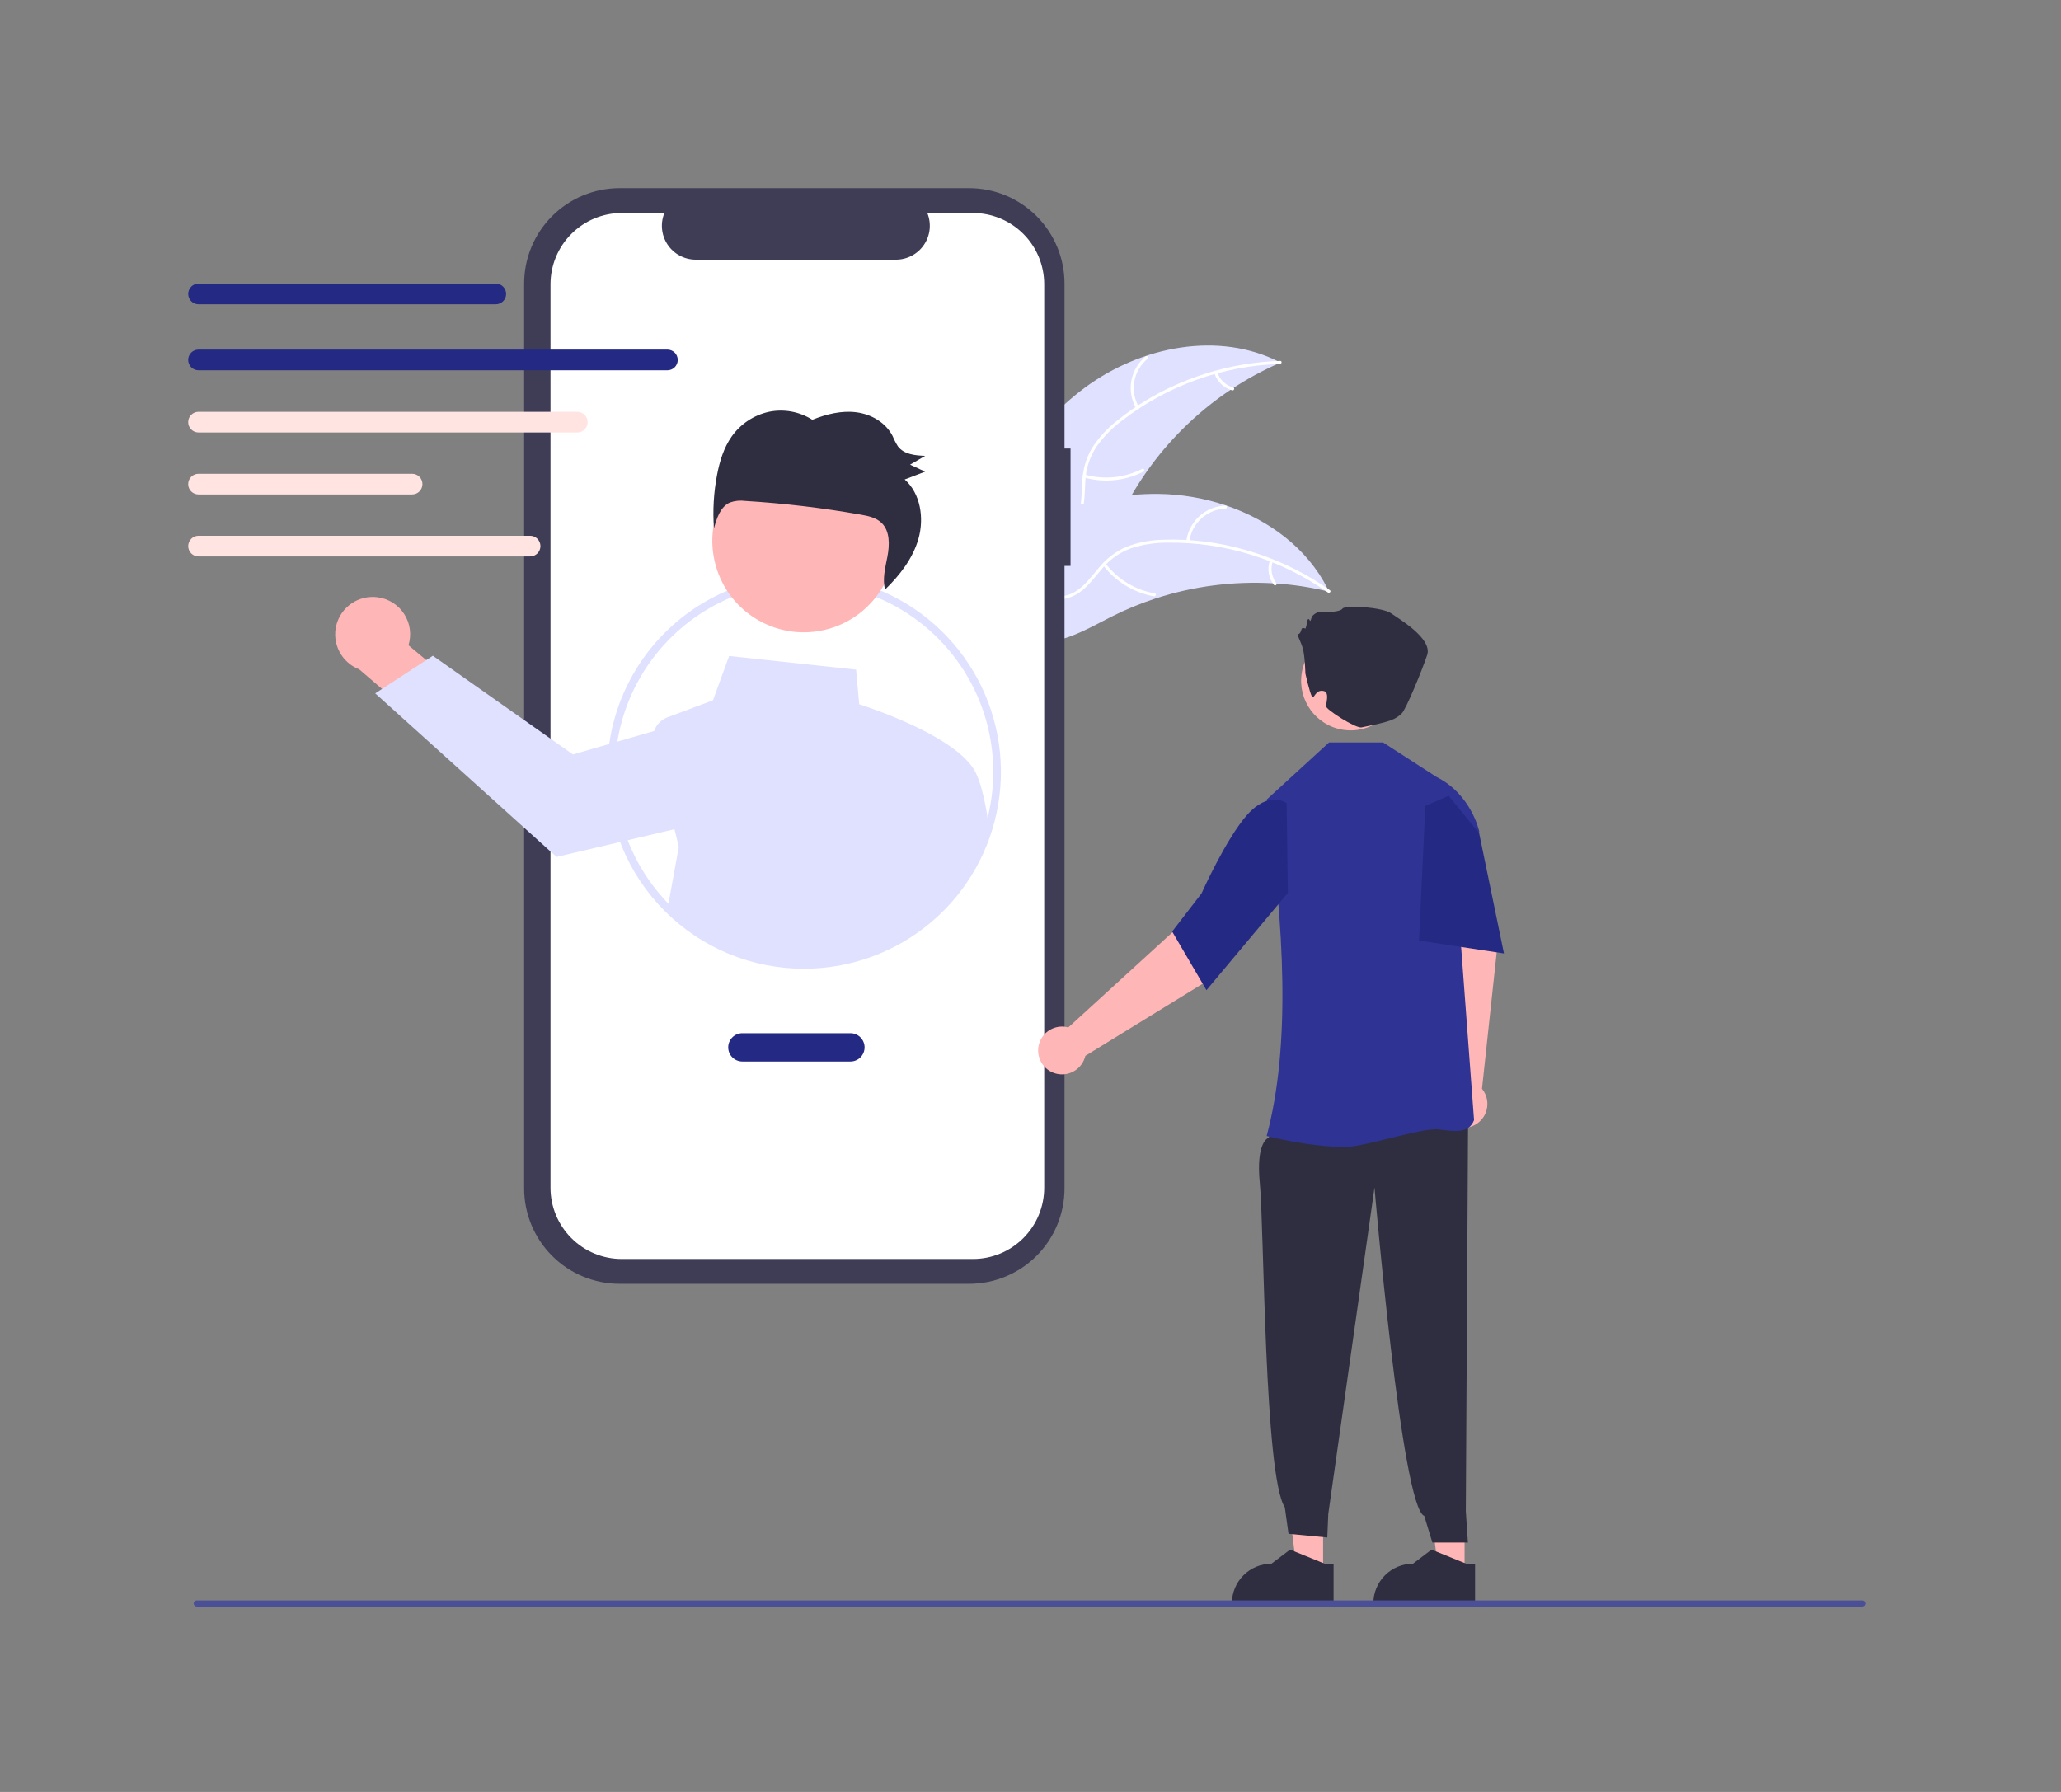 <svg xmlns="http://www.w3.org/2000/svg" width="230" height="200" viewBox="0 0 230 200" fill="none"><rect x="0" y="0" width="230" height="200" fill="#808080" stroke="none"/><path d="M121.107 43.237C127.317 38.65 136.059 36.892 142.899 40.47C135.198 43.813 128.929 49.773 125.199 57.294C123.771 60.199 122.486 63.58 119.54 64.923C117.707 65.759 115.543 65.597 113.645 64.922C111.747 64.248 110.059 63.101 108.394 61.967L107.895 61.907C110.858 54.779 114.898 47.824 121.107 43.237Z" fill="#DFE1FF"></path><path d="M142.841 40.62C136.454 40.82 130.293 43.028 125.233 46.929C124.128 47.749 123.16 48.739 122.364 49.861C121.623 50.979 121.196 52.275 121.126 53.614C121.035 54.861 121.087 56.147 120.695 57.35C120.485 57.964 120.148 58.525 119.706 58.999C119.264 59.473 118.727 59.847 118.129 60.099C116.658 60.764 115.035 60.861 113.444 60.9C111.678 60.944 109.843 60.961 108.237 61.793C108.043 61.894 107.898 61.586 108.092 61.485C110.886 60.038 114.151 60.982 117.088 60.121C118.458 59.72 119.716 58.903 120.266 57.535C120.747 56.34 120.695 55.013 120.776 53.75C120.825 52.442 121.194 51.167 121.849 50.035C122.586 48.876 123.514 47.851 124.595 47.004C126.997 45.057 129.69 43.501 132.576 42.391C135.862 41.106 139.344 40.392 142.871 40.281C143.089 40.275 143.058 40.614 142.841 40.62Z" fill="white"></path><path d="M126.791 45.578C126.251 44.64 126.063 43.541 126.259 42.477C126.456 41.413 127.024 40.453 127.862 39.77C128.032 39.632 128.254 39.89 128.084 40.028C127.302 40.663 126.773 41.557 126.592 42.548C126.411 43.539 126.591 44.562 127.098 45.433C127.208 45.622 126.9 45.766 126.791 45.578Z" fill="white"></path><path d="M121.09 52.974C123.22 53.57 125.496 53.34 127.464 52.332C127.659 52.232 127.804 52.54 127.61 52.64C125.559 53.685 123.19 53.919 120.975 53.295C120.764 53.235 120.88 52.915 121.09 52.974Z" fill="white"></path><path d="M135.846 41.558C135.979 41.965 136.211 42.331 136.52 42.626C136.83 42.921 137.209 43.134 137.621 43.246C137.833 43.303 137.717 43.623 137.506 43.566C137.051 43.44 136.634 43.204 136.29 42.88C135.947 42.555 135.689 42.151 135.538 41.703C135.52 41.662 135.519 41.616 135.534 41.574C135.549 41.532 135.579 41.497 135.619 41.477C135.66 41.458 135.707 41.456 135.749 41.471C135.791 41.486 135.826 41.517 135.846 41.558Z" fill="white"></path><path d="M148.32 66.037C148.187 66.005 148.053 65.973 147.918 65.943C146.125 65.525 144.3 65.253 142.463 65.13C142.321 65.119 142.177 65.109 142.035 65.101C137.605 64.852 133.168 65.428 128.948 66.799C127.269 67.347 125.635 68.021 124.058 68.816C121.882 69.914 119.609 71.278 117.265 71.584C117.021 71.619 116.775 71.638 116.528 71.642L107.858 62.52C107.849 62.489 107.837 62.46 107.828 62.429L107.465 62.081C107.543 62.034 107.626 61.987 107.704 61.941C107.749 61.913 107.797 61.888 107.842 61.861C107.873 61.843 107.904 61.826 107.931 61.809C107.941 61.803 107.951 61.797 107.96 61.793C107.986 61.775 108.013 61.762 108.038 61.746C108.498 61.484 108.96 61.224 109.425 60.967C109.427 60.965 109.427 60.965 109.431 60.965C112.978 59.016 116.719 57.346 120.595 56.297C120.712 56.266 120.83 56.232 120.951 56.205C122.7 55.742 124.485 55.422 126.286 55.25C127.273 55.158 128.264 55.117 129.255 55.126C131.816 55.154 134.356 55.585 136.782 56.402C141.62 58.032 145.882 61.192 148.15 65.691C148.208 65.807 148.264 65.92 148.32 66.037Z" fill="#DFE1FF"></path><path d="M148.188 66.129C142.968 62.444 136.719 60.497 130.33 60.565C128.954 60.555 127.586 60.762 126.274 61.178C125.01 61.625 123.889 62.403 123.027 63.43C122.203 64.371 121.47 65.429 120.433 66.154C119.896 66.517 119.289 66.763 118.65 66.875C118.012 66.987 117.358 66.963 116.729 66.804C115.154 66.449 113.8 65.549 112.506 64.623C111.07 63.594 109.594 62.504 107.811 62.2C107.595 62.164 107.665 61.831 107.88 61.867C110.982 62.395 113.021 65.114 115.884 66.195C117.22 66.699 118.716 66.804 119.979 66.043C121.083 65.378 121.84 64.288 122.665 63.328C123.491 62.313 124.554 61.517 125.759 61.008C127.044 60.526 128.403 60.267 129.776 60.241C132.866 60.133 135.953 60.511 138.925 61.362C142.323 62.315 145.533 63.842 148.415 65.877C148.594 66.003 148.365 66.254 148.188 66.129Z" fill="white"></path><path d="M132.384 60.422C132.518 59.349 133.03 58.358 133.827 57.626C134.624 56.895 135.656 56.471 136.737 56.43C136.955 56.422 136.978 56.762 136.758 56.769C135.752 56.806 134.791 57.201 134.05 57.883C133.309 58.566 132.836 59.491 132.717 60.491C132.691 60.709 132.358 60.638 132.384 60.422Z" fill="white"></path><path d="M123.381 62.898C124.724 64.655 126.679 65.843 128.858 66.223C129.074 66.26 129.004 66.593 128.788 66.556C126.522 66.156 124.49 64.916 123.097 63.084C122.964 62.91 123.249 62.724 123.381 62.898Z" fill="white"></path><path d="M142.035 62.665C141.897 63.069 141.861 63.502 141.931 63.924C142.001 64.346 142.175 64.743 142.437 65.081C142.571 65.254 142.286 65.44 142.152 65.268C141.865 64.893 141.673 64.454 141.595 63.988C141.516 63.522 141.553 63.044 141.702 62.596C141.713 62.552 141.739 62.514 141.777 62.49C141.814 62.465 141.859 62.456 141.903 62.464C141.947 62.473 141.986 62.499 142.011 62.537C142.035 62.575 142.044 62.621 142.035 62.665Z" fill="white"></path><path d="M119.468 50.06H118.796V31.653C118.796 30.254 118.52 28.869 117.985 27.576C117.449 26.284 116.665 25.11 115.676 24.12C114.686 23.131 113.512 22.346 112.219 21.811C110.927 21.276 109.542 21 108.143 21H69.145C67.746 21 66.361 21.276 65.069 21.811C63.776 22.346 62.602 23.131 61.612 24.12C60.623 25.11 59.839 26.284 59.303 27.576C58.768 28.869 58.492 30.254 58.492 31.653V132.634C58.492 135.459 59.615 138.169 61.612 140.167C63.61 142.165 66.32 143.287 69.145 143.287H108.142C110.968 143.287 113.678 142.165 115.675 140.167C117.673 138.169 118.796 135.459 118.796 132.634V63.162H119.468V50.06Z" fill="#3F3D56"></path><path d="M108.574 23.773H103.484C103.718 24.347 103.807 24.97 103.744 25.587C103.681 26.203 103.467 26.795 103.121 27.309C102.775 27.824 102.308 28.245 101.761 28.537C101.214 28.828 100.604 28.981 99.984 28.981H77.643C77.023 28.981 76.413 28.828 75.866 28.537C75.319 28.245 74.852 27.824 74.507 27.309C74.161 26.795 73.947 26.203 73.884 25.587C73.82 24.97 73.91 24.347 74.144 23.773H69.389C67.279 23.773 65.256 24.612 63.764 26.104C62.272 27.596 61.434 29.619 61.434 31.729V132.561C61.434 133.606 61.639 134.641 62.039 135.606C62.439 136.571 63.025 137.448 63.764 138.187C64.502 138.926 65.38 139.512 66.345 139.912C67.31 140.311 68.345 140.517 69.389 140.517H108.574C109.619 140.517 110.653 140.311 111.619 139.912C112.584 139.512 113.461 138.926 114.2 138.187C114.938 137.448 115.525 136.571 115.924 135.606C116.324 134.641 116.53 133.606 116.53 132.561V31.729C116.53 29.619 115.692 27.596 114.2 26.104C112.708 24.612 110.684 23.773 108.574 23.773Z" fill="white"></path><path d="M89.733 108.122C86.847 108.124 83.99 107.558 81.323 106.455C78.657 105.352 76.234 103.734 74.194 101.694C72.153 99.653 70.535 97.231 69.432 94.564C68.329 91.898 67.763 89.04 67.766 86.155C67.761 82.103 68.88 78.129 70.996 74.674C73.113 71.219 76.145 68.418 79.757 66.581C82.374 65.249 85.233 64.454 88.162 64.244C91.092 64.034 94.034 64.412 96.815 65.356C101.741 67.035 105.911 70.407 108.582 74.873C111.254 79.339 112.254 84.608 111.403 89.742C110.553 94.875 107.908 99.541 103.94 102.907C99.971 106.273 94.936 108.121 89.733 108.122ZM89.733 65.049C86.4 65.039 83.114 65.827 80.148 67.348C77.556 68.668 75.265 70.511 73.419 72.759C71.572 75.007 70.211 77.613 69.419 80.412C68.628 83.212 68.424 86.144 68.82 89.027C69.216 91.909 70.203 94.678 71.72 97.16C73.237 99.642 75.251 101.784 77.635 103.451C80.019 105.118 82.722 106.275 85.575 106.847C88.427 107.42 91.367 107.397 94.21 106.779C97.052 106.162 99.737 104.963 102.095 103.259C103.235 102.436 104.289 101.501 105.241 100.467C108.026 97.454 109.872 93.694 110.553 89.647C111.233 85.601 110.719 81.444 109.074 77.685C107.428 73.926 104.722 70.729 101.286 68.484C97.851 66.24 93.836 65.046 89.733 65.049Z" fill="#DFE1FF"></path><path d="M42.132 66.661C42.735 66.737 43.314 66.943 43.829 67.267C44.343 67.591 44.78 68.023 45.109 68.534C45.438 69.045 45.652 69.621 45.734 70.224C45.816 70.826 45.765 71.439 45.585 72.019L52.883 78.098L50.271 83.435L40.084 74.705C39.129 74.337 38.343 73.632 37.873 72.723C37.403 71.814 37.283 70.764 37.535 69.773C37.788 68.781 38.395 67.917 39.243 67.344C40.09 66.77 41.118 66.527 42.132 66.661Z" fill="#FFB6B6"></path><path d="M110.298 92.017C110.151 90.444 109.546 87.615 109.033 86.569C107.454 82.438 97.255 79.042 95.885 78.604L95.538 74.742L81.367 73.217L79.569 78.156L74.487 80.063C74.142 80.192 73.829 80.395 73.572 80.659C73.315 80.922 73.12 81.24 72.999 81.588L68.439 82.906L63.94 84.207L48.307 73.191L47.569 73.674L42.636 76.893L41.875 77.39L62.105 95.641L69.62 93.878L75.271 92.548L75.753 94.507L74.504 101.387C78.123 105.007 82.913 107.219 88.016 107.627C93.118 108.035 98.199 106.612 102.346 103.612L105.557 100.764C107.794 98.344 109.446 95.443 110.384 92.284L110.298 92.017Z" fill="#DFE1FF"></path><path d="M92.905 70.056C98.254 68.285 101.155 62.512 99.384 57.163C97.613 51.813 91.84 48.913 86.491 50.684C81.141 52.455 78.24 58.227 80.012 63.577C81.783 68.926 87.555 71.827 92.905 70.056Z" fill="#FFB6B6"></path><path d="M81.638 48.74C82.63 47.324 84.118 46.332 85.808 45.963C87.478 45.619 89.217 45.938 90.656 46.852C92.222 46.222 93.91 45.803 95.568 46.016C97.227 46.229 98.852 47.155 99.62 48.681C99.781 49.076 99.977 49.457 100.205 49.818C100.881 50.72 102.137 50.837 103.247 50.88C102.686 51.207 102.125 51.535 101.564 51.862C102.123 52.122 102.682 52.383 103.241 52.643C102.48 52.934 101.719 53.224 100.958 53.515C102.73 55.072 103.158 57.843 102.487 60.166C101.852 62.366 100.396 64.217 98.771 65.802C98.454 64.62 98.802 63.337 99.035 62.113C99.28 60.819 99.32 59.306 98.413 58.392C97.802 57.776 96.906 57.59 96.061 57.44C91.797 56.686 87.493 56.175 83.171 55.91C82.593 55.83 82.004 55.89 81.453 56.085C80.402 56.553 79.979 57.836 79.674 58.974C79.528 56.977 79.645 54.968 80.021 53.001C80.309 51.495 80.764 49.988 81.638 48.74Z" fill="#2F2E41"></path><path d="M94.905 118.475H82.845C82.426 118.475 82.024 118.309 81.728 118.013C81.432 117.716 81.266 117.315 81.266 116.896C81.266 116.477 81.432 116.075 81.728 115.779C82.024 115.483 82.426 115.316 82.845 115.316H94.905C95.324 115.316 95.726 115.483 96.022 115.779C96.318 116.075 96.485 116.477 96.485 116.896C96.485 117.315 96.318 117.716 96.022 118.013C95.726 118.309 95.324 118.475 94.905 118.475Z" fill="#242984"></path><path d="M55.329 33.96H22.156C21.85 33.959 21.557 33.838 21.341 33.621C21.125 33.405 21.004 33.112 21.004 32.806C21.004 32.5 21.125 32.207 21.341 31.991C21.557 31.775 21.85 31.653 22.156 31.652H55.329C55.635 31.652 55.928 31.774 56.145 31.99C56.361 32.207 56.483 32.5 56.483 32.806C56.483 33.112 56.361 33.406 56.145 33.622C55.928 33.838 55.635 33.96 55.329 33.96Z" fill="#242984"></path><path d="M74.48 41.327H22.154C21.848 41.327 21.554 41.205 21.338 40.989C21.122 40.773 21 40.479 21 40.173C21 39.867 21.122 39.574 21.338 39.357C21.554 39.141 21.848 39.02 22.154 39.02H74.48C74.786 39.02 75.079 39.141 75.296 39.357C75.512 39.574 75.634 39.867 75.634 40.173C75.634 40.479 75.512 40.773 75.296 40.989C75.079 41.205 74.786 41.327 74.48 41.327Z" fill="#242984"></path><path d="M64.424 48.268H22.154C21.848 48.268 21.554 48.147 21.338 47.931C21.122 47.714 21 47.421 21 47.115C21 46.809 21.122 46.515 21.338 46.299C21.554 46.083 21.848 45.961 22.154 45.961H64.424C64.731 45.961 65.024 46.083 65.24 46.299C65.457 46.515 65.578 46.809 65.578 47.115C65.578 47.421 65.457 47.714 65.24 47.931C65.024 48.147 64.731 48.268 64.424 48.268Z" fill="#FFE4E1"></path><path d="M45.99 55.186H22.154C21.848 55.186 21.554 55.065 21.338 54.848C21.122 54.632 21 54.339 21 54.033C21 53.727 21.122 53.433 21.338 53.217C21.554 53.001 21.848 52.879 22.154 52.879H45.99C46.296 52.879 46.589 53.001 46.806 53.217C47.022 53.433 47.144 53.727 47.144 54.033C47.144 54.339 47.022 54.632 46.806 54.848C46.589 55.065 46.296 55.186 45.99 55.186Z" fill="#FFE4E1"></path><path d="M59.16 62.104H22.156C21.85 62.104 21.557 61.982 21.341 61.766C21.125 61.55 21.004 61.256 21.004 60.951C21.004 60.645 21.125 60.352 21.341 60.135C21.557 59.919 21.85 59.797 22.156 59.797H59.16C59.465 59.797 59.758 59.919 59.974 60.135C60.19 60.352 60.312 60.645 60.312 60.951C60.312 61.256 60.19 61.55 59.974 61.766C59.758 61.982 59.465 62.104 59.16 62.104Z" fill="#FFE4E1"></path><path d="M163.442 174.98L160.469 174.98L159.055 163.512L163.443 163.512L163.442 174.98Z" fill="#FFB6B6"></path><path d="M164.613 179.092L153.262 179.092V178.948C153.262 177.776 153.727 176.653 154.556 175.824C155.384 174.996 156.508 174.53 157.68 174.53H157.68L159.754 172.957L163.622 174.53L164.613 174.53L164.613 179.092Z" fill="#2F2E41"></path><path d="M161.713 121.08L160.401 105.091L159.371 99.09L165.139 97.816L167.053 106.032L165.385 121.523C165.722 121.936 165.927 122.439 165.975 122.969C166.023 123.498 165.912 124.031 165.655 124.497C165.399 124.963 165.009 125.341 164.535 125.584C164.062 125.827 163.527 125.922 162.998 125.858C162.47 125.795 161.973 125.574 161.571 125.226C161.169 124.877 160.88 124.417 160.742 123.903C160.604 123.389 160.623 122.846 160.795 122.343C160.968 121.84 161.288 121.4 161.713 121.08Z" fill="#FFB6B6"></path><path d="M147.653 174.98L144.68 174.98L143.266 163.512L147.654 163.512L147.653 174.98Z" fill="#FFB6B6"></path><path d="M142.888 124.705L141.57 126.986C141.57 126.986 140.122 127.381 140.595 132.102C141.068 136.823 141.089 164.794 143.38 168.236L143.794 171.192L148.121 171.605L148.23 168.983L153.389 132.548C153.389 132.548 156.427 168.315 158.941 169.191L159.848 172.17L163.813 172.172L163.579 168.661L163.835 124.336L142.888 124.705Z" fill="#2F2E41"></path><path d="M141.447 126.811L141.355 126.788C144.076 116.612 143.291 103.435 141.37 89.286L141.37 89.228L148.315 82.867H154.345L160.323 86.725C164.187 88.657 165.066 92.749 165.074 92.79L165.08 92.82L162.712 101.085L164.496 124.988L164.498 125.016L164.488 125.042C163.911 126.506 162.364 126.297 160.572 126.056C158.784 125.815 152.194 128.019 150.174 128.019C146.225 128.019 141.729 126.883 141.447 126.811Z" fill="#2E3394"></path><path d="M159.065 89.947L161.656 88.82L165.069 93.005L167.835 106.414L158.359 104.979L159.065 89.947Z" fill="#242984"></path><path d="M119.221 114.672L131.064 103.85L135.18 99.363L139.717 103.145L134.39 109.687L121.118 117.848C120.998 118.366 120.725 118.837 120.336 119.199C119.946 119.561 119.457 119.799 118.932 119.881C118.406 119.963 117.868 119.887 117.386 119.661C116.905 119.435 116.502 119.07 116.229 118.613C115.956 118.157 115.826 117.629 115.856 117.097C115.885 116.566 116.073 116.056 116.395 115.632C116.716 115.209 117.157 114.891 117.661 114.72C118.165 114.549 118.708 114.532 119.221 114.672Z" fill="#FFB6B6"></path><path d="M130.809 103.971L134.089 99.711C134.116 99.65 136.837 93.569 139.196 90.927C141.615 88.216 143.52 89.603 143.539 89.618L143.587 89.653L143.718 99.662L134.636 110.514L130.809 103.971Z" fill="#242984"></path><path d="M156.185 76.877C156.674 73.863 154.628 71.024 151.614 70.535C148.601 70.046 145.761 72.093 145.272 75.106C144.783 78.12 146.83 80.959 149.843 81.448C152.857 81.937 155.696 79.891 156.185 76.877Z" fill="#FFB6B6"></path><path d="M145.676 75.168C145.676 75.168 145.632 73.225 145.386 72.365C145.141 71.505 144.649 70.768 144.895 70.768C145.141 70.768 145.264 70.154 145.264 70.154C145.264 70.154 145.509 70.031 145.632 70.154C145.755 70.276 145.878 69.294 145.878 69.294C145.878 69.294 146.001 68.925 146.123 69.171C146.246 69.417 146.246 69.294 146.369 68.925C146.492 68.557 147.106 68.311 147.106 68.311C147.106 68.311 149.44 68.434 149.809 67.942C150.177 67.451 154.354 67.82 155.214 68.434C156.074 69.048 159.882 71.259 159.268 73.102C158.653 74.945 156.885 79.187 156.442 79.612C155.742 80.285 155.257 80.528 151.941 81.187C151.293 81.316 147.981 79.198 147.981 78.83C147.981 78.462 148.38 77.293 147.738 77.132C146.768 76.89 146.659 78.116 146.413 77.748C146.168 77.379 145.676 75.168 145.676 75.168Z" fill="#2F2E41"></path><path d="M148.824 179.092L137.473 179.092V178.948C137.473 177.776 137.938 176.653 138.767 175.824C139.595 174.996 140.719 174.53 141.891 174.53H141.891L143.965 172.957L147.833 174.53L148.824 174.53L148.824 179.092Z" fill="#2F2E41"></path><path d="M207.827 179.309H21.955C21.864 179.309 21.777 179.273 21.713 179.209C21.649 179.145 21.613 179.058 21.613 178.967C21.613 178.876 21.649 178.789 21.713 178.725C21.777 178.661 21.864 178.625 21.955 178.625H207.827C207.918 178.625 208.005 178.661 208.069 178.725C208.133 178.789 208.169 178.876 208.169 178.967C208.169 179.058 208.133 179.145 208.069 179.209C208.005 179.273 207.918 179.309 207.827 179.309Z" fill="#4B4F96"></path></svg>